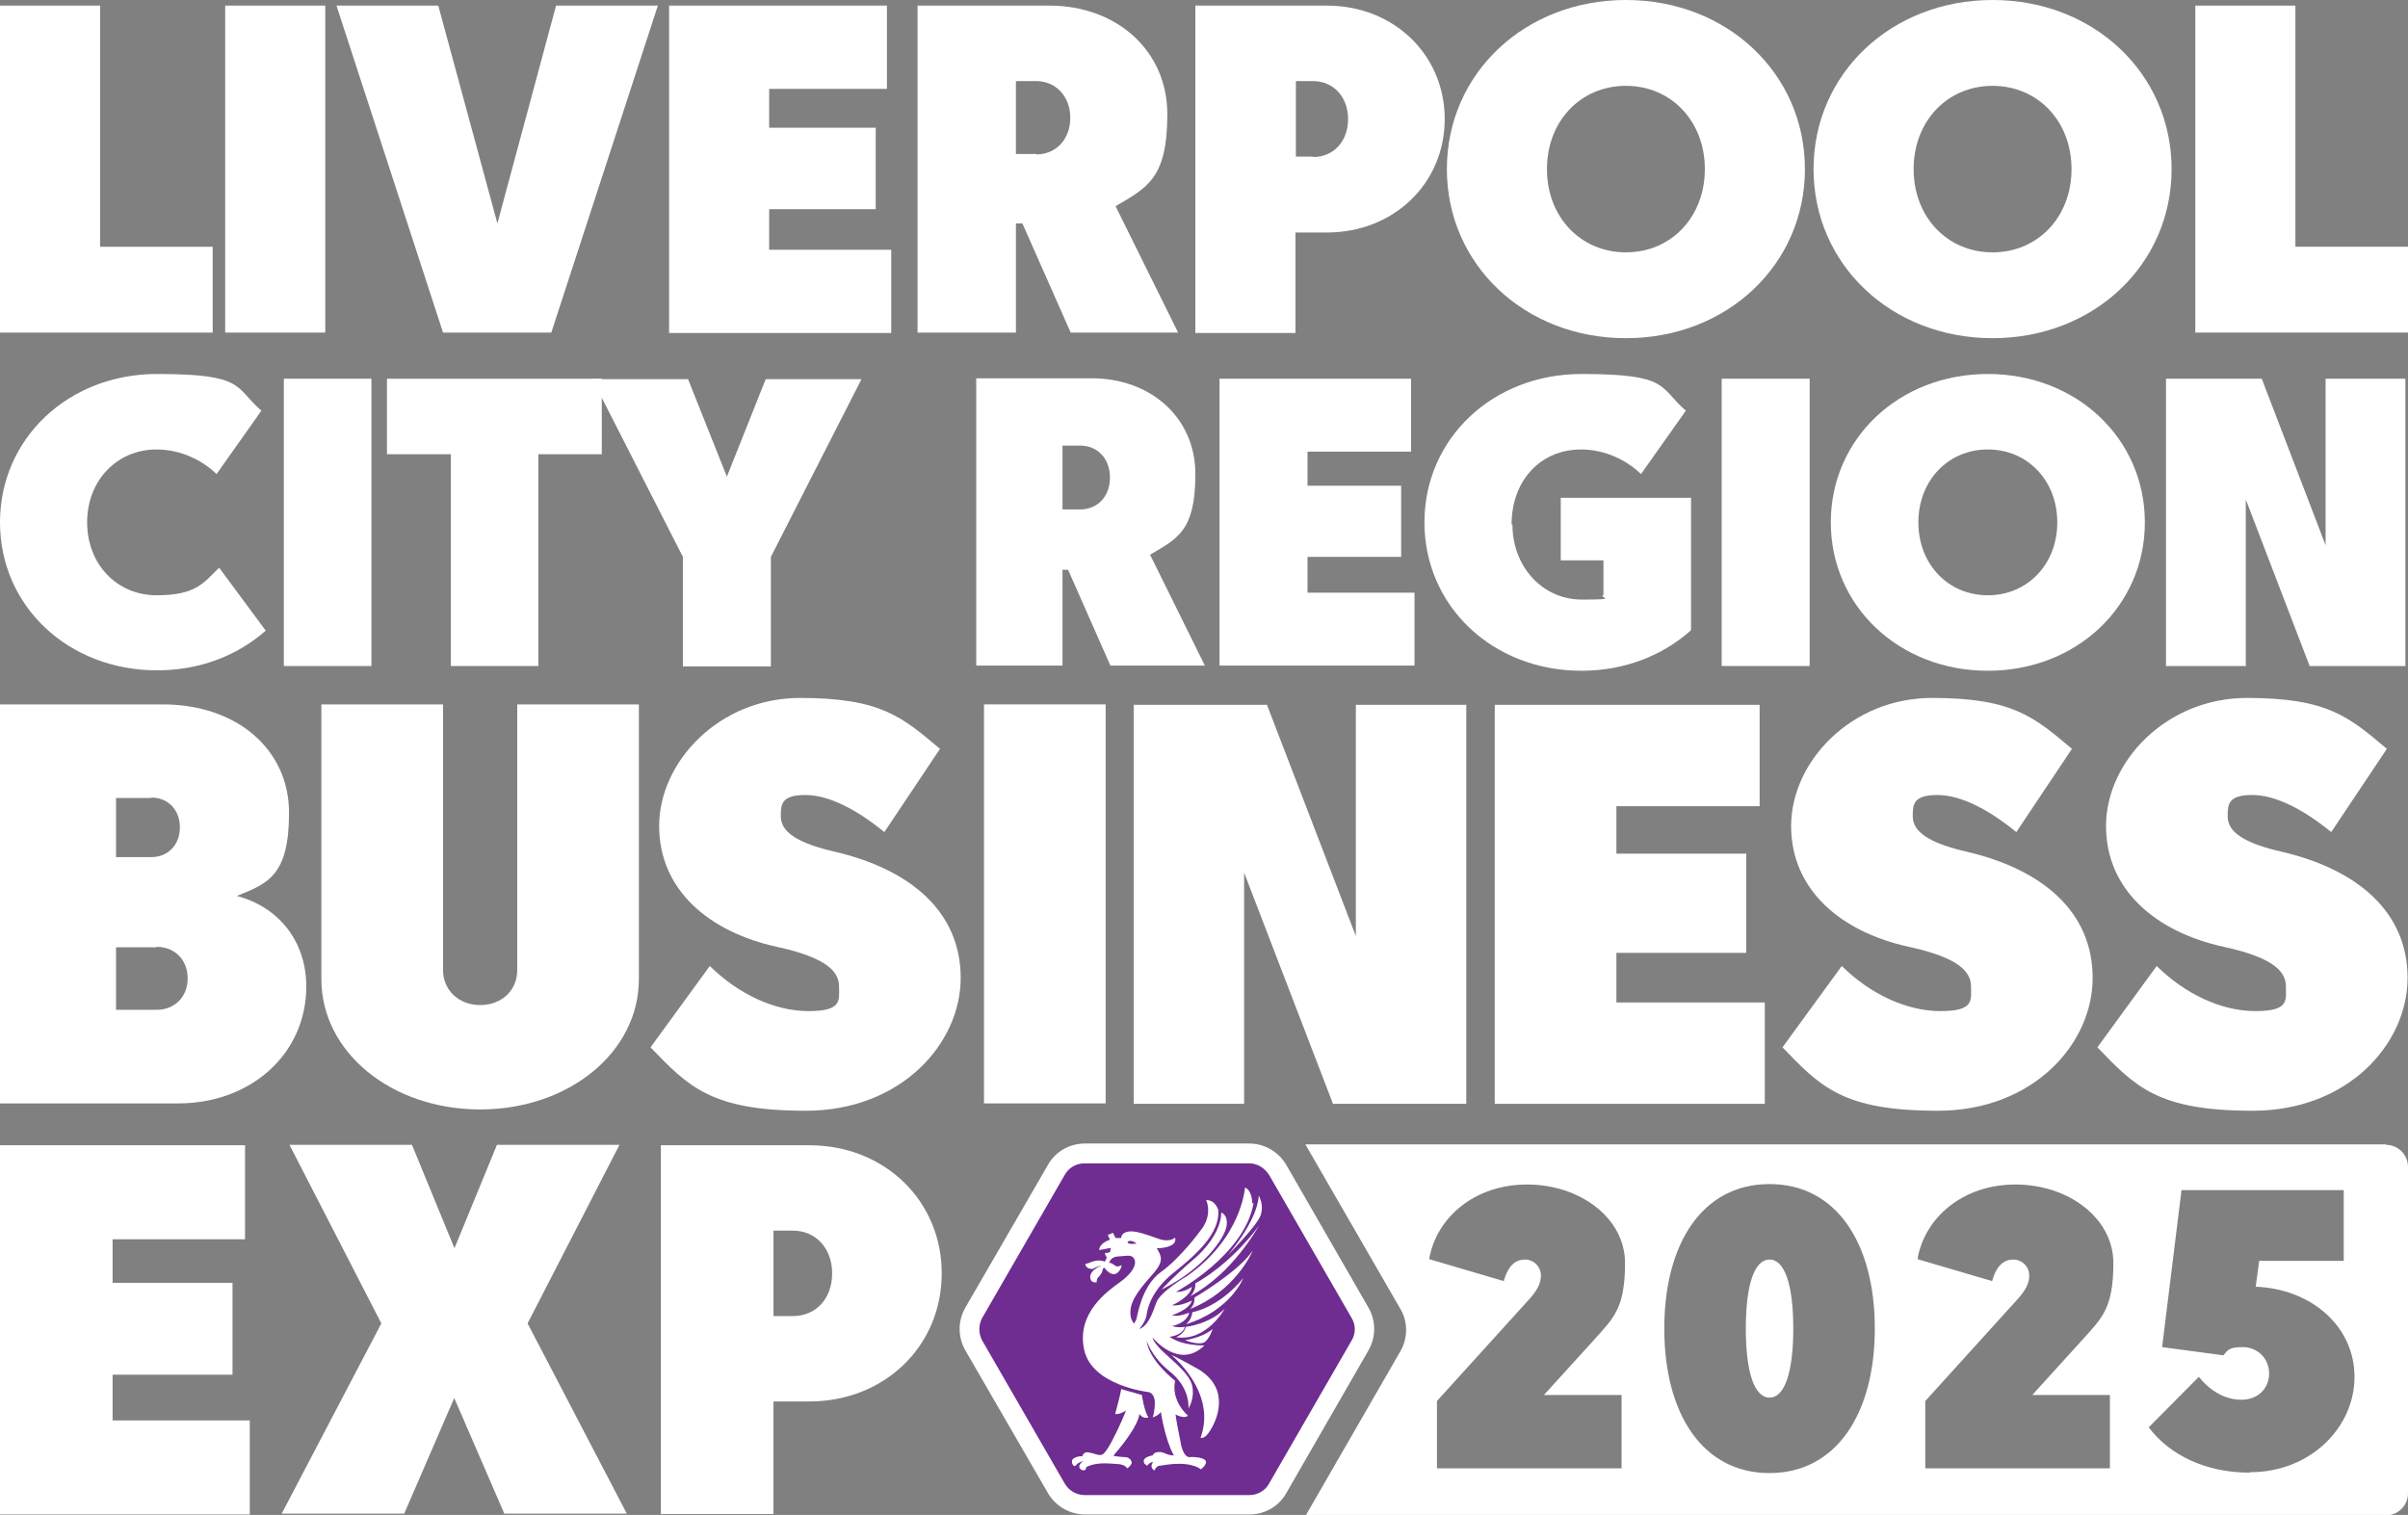 <?xml version="1.0" encoding="UTF-8"?>
<svg id="Layer_2" data-name="Layer 2" xmlns="http://www.w3.org/2000/svg" version="1.1" viewBox="0 0 558.2 351.2">
  <rect x="0" y="0" width="558.2" height="351.2" fill="#808080" stroke="none"/>
  <defs>
    <style>
      .cls-1 {
        fill: #6f2c91;
      }

      .cls-1, .cls-2 {
        stroke-width: 0px;
      }

      .cls-2 {
        fill: #fff;
      }
    </style>
  </defs>
  <g id="Layer_1-2" data-name="Layer 1-2">
    <path class="cls-2" d="M410.2,292c-3.5,0-5.5,5.8-5.5,16s2,16,5.5,16,5.5-5.8,5.5-16-2-16-5.5-16Z"/>
    <g id="Logo">
      <path class="cls-2" d="M289.6,265.1h-38.1c-3.6,0-6.9,1.9-8.6,5l-19.1,33c-1.8,3.1-1.8,6.9,0,10l19.1,33c1.8,3.1,5.1,5,8.6,5h38.1c3.6,0,6.9-1.9,8.6-5l19-33c1.8-3.1,1.8-6.9,0-10l-19-33c-1.8-3.1-5.1-5-8.6-5Z"/>
      <path class="cls-1" d="M289.6,269.7h-38.2c-1.9,0-3.7,1-4.6,2.7l-19.1,33.1c-.9,1.6-.9,3.7,0,5.3l19.1,33.1c.9,1.6,2.7,2.7,4.6,2.7h38.2c1.9,0,3.7-1,4.6-2.7l19.1-33.1c1-1.6,1-3.7,0-5.3l-19.1-33.1c-1-1.6-2.7-2.7-4.6-2.7Z"/>
      <g>
        <path class="cls-2" d="M258.6,289.1l-.2.9s1-.2,1.4-.5v-.3l-1.2-.2h0Z"/>
        <path class="cls-2" d="M269.4,298.8s2.9-3.1,7-6.6c4.1-3.4,6.7-7.7,6.7-11.1,0,0,1.7.5,1.2,3.3-.5,2.7-5.3,9.7-14.9,14.5"/>
        <path class="cls-2" d="M272.6,310s1.8-.6,2.3-2.4c0,0,5.5-.6,9-4.2,0,0-4.2,7.7-11.3,6.6"/>
        <path class="cls-2" d="M274.9,307s1.3-.9,1.5-2.8c0,0,6-.9,11.8-7.9,0,0-2.9,7.5-13.3,10.7"/>
        <path class="cls-2" d="M275.8,303.5s1.2-.8,1.1-2.7c0,0,10.3-6,13.5-10.9-.2.6-4.2,9.5-14.6,13.6"/>
        <path class="cls-2" d="M275.9,300.5s1.3-1.1,1.2-3c0,0,7.7-3.9,14.8-13.4-.4.5-6.1,11.1-16,16.4"/>
        <path class="cls-2" d="M284.5,291.1s6.9-7.8,7.3-13.9c0,0,1.3,2.1.4,4.6s-7.8,9.4-7.8,9.4"/>
        <path class="cls-2" d="M290.3,279s0-3-1.7-3.7c0,0-.7,11.6-13.4,20.5,0,0-6.3,3.6-7.2,6.3-.9,2.6-2,5.4-3.9,6,0,0,1.5-1.7,1.7-3.3.2-1.5,1.1-5.6,6.2-9.7,5-4,10.9-9.1,10.4-14.6,0,0-.6-2.3-2.8-2.3,0,0,1.7,3.5-1.4,7.2,0,0-4.5,6.2-9.1,9.5s-5.5,10.6-5.7,11-.4.8-.5.9-2.2-2.4.5-6.6c2.6-4.2,6.4-6.4,5.6-9.1,0,0-.4-1.2-.9-1.7,0,0,5,0,4.3-2.5,0,0-1.2,1.3-4.1.2-3-1.1-4.5-1.5-5.5-1.6s-2.8,0-2.9,1.5h-1.3l-.6-1.2-1.2.5.5,1.1s-2.4.7-2.5,2.4l2.7-.5-.2,1s-.7.2-1.2.2c0,0,.2.8.5,1l-.5,1s-1.4-.8-3.7.3c0,0-.6.2-.8.2,0,0-.1,1.1,1.6,1.2,0,0,1.6-.8,2.1-.8,0,0-3.4,1.3-2.4,3.4,0,0,.3.6,1.3.5,0,0,0-.8.3-1.1s1.1-1.1,1.1-1.9c0,0,.1-.3.4-.4,0,0,1.7,2.4,3.1,1.1,0,0,.8-.6.9-1.7,0,0-.6.3-1,.3s-1.1-.7-1.5-.8h-.4s.3-1.4,1.9-1.5,2-.2,2.4-.2,1.5,0,1.7,1.3-1.1,3.2-3.7,5c-2.6,1.9-9.9,7-8.1,15.4,1.7,8.4,14.8,9.9,14.8,9.9,0,0,1.5,0,1.6,2.4,0,2.3-.5,3.5-.5,3.5,0,0,1.5-.5,1.9-1.3,0,0,.9,6.3,3,10.1,0,0-.8.1-2.1-.5-1.3-.6-2.6-.2-2.8.5,0,0-2.8.4-1.9,1.9,0,0,.4.4.6.5,0,0,.8-1,1.4-.8,0,0-1,1.1.3,1.9,0,0,.5-1.1,1.2-1.1s5.6-1.3,9.1.5l.4.3c0,.2,1.6-1.1,1.2-1.9-.3-.8-2.7-1-3.7-.9s-1.7-1.4-2-2.8-1.3-6.6-1.3-7.1c0,0,1.9,1.1,2.9.3,0,0-4-3.3-3-8.1,0,0-6.1-4.7-6.6-9.3,0,0,1.1,3.7,5.2,7,4.2,3.3,4.6,7.1,4.5,8.7,0,0,1.6-2.4.8-5.5s-6.5-7.1-7.8-8.8c-1.4-1.6-1.3-2.1-1.3-2.1,0,0,6.1,7.6,12,1.8,0,0-5,.2-8.1-2,0,0,2.9-.2,3.6-2.3,0,0-1.7.3-3-.2,0,0,3.3-.5,4-3.1,0,0-2.5,1.1-4,.6,0,0,4.1-1.3,4.6-3.4,0,0-2.7,1.4-4.6,1.1,0,0,4.3-1.9,4.6-4.3,0,0-1.6,1.3-3.7,1.2,0,0,15.9-8.5,18-20.6M261.4,287.9c.7-.7,2.1.4,2.1.4-2.4.3-2.1-.4-2.1-.4"/>
        <path class="cls-2" d="M274.7,310.7s4.1-.6,6.4-2.6c0,0-.7,2.2-1.8,3-1.1.8-3.9-.1-4.6-.4"/>
        <path class="cls-2" d="M259.8,322l4.9,1.4s.5,3.6,1.5,5.2c0,0-1.1.5-2.1-.8,0,0,.2,2.4-5.7,9.3l-.3.4s1.6.3,2.7.3,1.7,1,1.5,1.5-.9,1.1-1,1.1-.3-.9-2.3-1-4.5-.5-7,.6c0,0-.4.3-.3.7,0,0-.8.5-1.4-.3-.5-.8.8-1.7.8-1.7,0,0-1.2.3-1.7,1s-1.5-1-.5-1.6c.9-.6,2-.5,2-.5,0,0,.2-1.1,1.4-.9s2.3.7,2.8.6c.5,0,1.1-.3,2.7-3.3s3.2-6.8,3.2-7c0,0-1.5,1-2.5.8,0,0,1.3-4.7,1.4-5.8"/>
        <path class="cls-2" d="M271.5,314.1s10.7,8.6,6.8,19.2c0,0,.9.5,2.2-1.6,1.4-2.2,4.9-9.4-2.4-14.1,0,0-4.7-2.7-6.6-3.5"/>
      </g>
    </g>
    <g id="Exp">
      <path class="cls-2" d="M0,265.5h56.8v21.8h-30.7v10.1h27.8v21.3h-27.8v10.6h31.8v21.8H0v-85.6h0Z"/>
      <path class="cls-2" d="M105.3,289.5l9.9-24.1h28.4l-21.3,41.4,23,44.1h-28.4l-11.6-26.8-11.6,26.8h-28.4l23.1-44.1-21.3-41.4h28.4l9.9,24.1h-.1Z"/>
      <path class="cls-2" d="M179.3,324.9v26.1h-26.1v-85.5h34.4c17.4,0,30.7,12.8,30.7,29.7s-13.3,29.7-30.7,29.7h-8.3ZM183.8,305.1c5.4,0,9.1-4.1,9.1-9.9s-3.8-9.9-9.1-9.9h-4.5v19.8h4.5Z"/>
    </g>
    <g id="Business">
      <path class="cls-2" d="M0,255.8v-92.5h37.7c17.4,0,29.3,10.6,29.3,25.1s-4.8,16.4-12.1,19.3c9.8,2.6,16.1,10.6,16.1,21,0,15.5-12.7,27.1-29.7,27.1H0ZM35.1,185h-8.2v13.7h8.2c3.8,0,6.6-2.8,6.6-6.9s-2.8-6.9-6.6-6.9h0ZM36.3,219.6h-9.4v14.5h9.4c4.2,0,7.2-3,7.2-7.3s-3-7.3-7.2-7.3h0Z"/>
      <path class="cls-2" d="M102.7,224.9c0,4.6,3.6,8.1,8.6,8.1s8.6-3.4,8.6-8.1v-61.6h28.2v63.7c0,16.9-16.2,30.2-36.8,30.2s-36.8-13.3-36.8-30.2v-63.7h28.2v61.6h0Z"/>
      <path class="cls-2" d="M164.6,224c6.5,6.4,14.9,10.4,22.8,10.4s7.1-2.5,7.1-5.7-2.4-6.6-14.4-9.2c-15.6-3.4-27.3-13.1-27.3-28s13.9-29.7,32.7-29.7,23.7,4.5,32.4,11.8l-12.9,19.3c-6.1-5-12.7-8.6-18.3-8.6s-5.7,2.2-5.7,4.9,1.9,5.8,12.3,8.2c17.8,4.1,29.4,14,29.4,29.3s-13.9,30.8-35.9,30.8-27.2-5.6-36-14.7l13.7-18.8h0Z"/>
      <path class="cls-2" d="M256.3,255.8h-28.2v-92.5h28.2v92.5h0Z"/>
      <path class="cls-2" d="M262.8,163.4h30.9l20.6,53.6v-53.6h25.6v92.5h-30.9l-20.6-53.6v53.6h-25.6v-92.5h0Z"/>
      <path class="cls-2" d="M346.4,163.4h61.5v23.5h-33.2v11h30.1v23h-30.1v11.5h34.4v23.5h-62.6v-92.5h0Z"/>
      <path class="cls-2" d="M427,224c6.5,6.4,14.9,10.4,22.8,10.4s7.1-2.5,7.1-5.7-2.4-6.6-14.4-9.2c-15.6-3.4-27.3-13.1-27.3-28s13.9-29.7,32.7-29.7,23.7,4.5,32.4,11.8l-12.9,19.3c-6.1-5-12.7-8.6-18.3-8.6s-5.7,2.2-5.7,4.9,1.9,5.8,12.3,8.2c17.8,4.1,29.4,14,29.4,29.3s-13.8,30.8-35.9,30.8-27.2-5.6-36-14.7l13.7-18.8h0Z"/>
      <path class="cls-2" d="M500,224c6.5,6.4,14.9,10.4,22.8,10.4s7.1-2.5,7.1-5.7-2.4-6.6-14.4-9.2c-15.6-3.4-27.3-13.1-27.3-28s13.9-29.7,32.7-29.7,23.7,4.5,32.4,11.8l-12.9,19.3c-6.1-5-12.7-8.6-18.3-8.6s-5.7,2.2-5.7,4.9,1.8,5.8,12.3,8.2c17.8,4.1,29.4,14,29.4,29.3s-13.8,30.8-35.9,30.8-27.2-5.6-36-14.7l13.7-18.8h.1Z"/>
    </g>
    <g id="City_Region" data-name="City Region">
      <path class="cls-2" d="M0,121.1c0-19.4,15.8-34.4,36.4-34.4s17.9,3.1,24.2,8.5l-10.4,14.7c-3.3-3.2-8.3-5.7-13.9-5.7-9.2,0-16.1,7.2-16.1,16.9s6.9,16.9,16.1,16.9,10.9-2.9,14.5-6.4l10.8,14.6c-6.7,5.9-15.4,9.2-25.2,9.2-20.6,0-36.4-14.9-36.4-34.3Z"/>
      <path class="cls-2" d="M86.1,154.4h-20.3v-66.6h20.3s0,66.6,0,66.6Z"/>
      <path class="cls-2" d="M104.4,105.3h-14.7v-17.5h49.8v17.5h-14.7v49.1h-20.3v-49.1h0Z"/>
      <path class="cls-2" d="M168.5,110.5l9-22.6h22.2l-21,41.2v25.4h-20.4v-25.4l-21-41.2h22.2l9,22.6h0Z"/>
      <path class="cls-2" d="M246.3,132.1v22.2h-20v-66.6h26.8c13.5,0,24,9,24,22.2s-4.1,14.9-10.5,18.7l12.7,25.7h-21.9l-9.8-22.2h-1.3ZM250.4,118.1c4,0,6.9-3,6.9-7.4s-2.9-7.4-6.9-7.4h-4.1v14.8h4.1Z"/>
      <path class="cls-2" d="M282.8,87.8h44.3v16.9h-24v7.9h21.7v16.5h-21.7v8.3h24.8v16.9h-45.2v-66.6h.1Z"/>
      <path class="cls-2" d="M350.6,121.6c0,9.7,6.9,17.4,16.1,17.4s3.6-.4,5-1.1v-8h-9.9v-14.5h30.2v30.7c-6.7,6-15.6,9.4-25.4,9.4-20.6,0-36.4-15-36.4-34.4s15.8-34.4,36.4-34.4,17.9,3.1,24.2,8.5l-10.4,14.7c-3.3-3.2-8.3-5.7-13.9-5.7-9.4,0-16.1,7.2-16.1,17.4h.2,0Z"/>
      <path class="cls-2" d="M419.5,154.4h-20.4v-66.6h20.4v66.6Z"/>
      <path class="cls-2" d="M460.8,86.7c20.6,0,36.4,15,36.4,34.4s-15.8,34.4-36.4,34.4-36.4-15-36.4-34.4,15.8-34.4,36.4-34.4ZM460.8,138c9.2,0,16.1-7.2,16.1-16.9s-6.9-16.9-16.1-16.9-16.1,7.2-16.1,16.9,6.9,16.9,16.1,16.9Z"/>
      <path class="cls-2" d="M502,87.8h22.3l14.8,38.6v-38.6h18.5v66.6h-22.2l-14.8-38.6v38.6h-18.5v-66.6h0Z"/>
    </g>
    <g id="Liverpool">
      <path class="cls-2" d="M0,1.3h23.2v55.9h26.1v19.9H0V1.3Z"/>
      <path class="cls-2" d="M75.4,77.1h-23.2V1.3h23.2s0,75.8,0,75.8Z"/>
      <path class="cls-2" d="M102.7,77.1L78,1.3h23.6l13.7,50.5L128.9,1.3h23.6l-24.7,75.8s-25.1,0-25.1,0Z"/>
      <path class="cls-2" d="M155.1,1.3h50.5v19.3h-27.3v9h24.7v18.9h-24.7v9.4h28.3v19.3h-51.5V1.3h0Z"/>
      <path class="cls-2" d="M235.5,51.8v25.3h-22.8V1.3h30.6c15.4,0,27.3,10.3,27.3,25.2s-4.7,17-12,21.3l14.5,29.3h-24.9l-11.2-25.3h-1.5ZM240.2,35.8c4.6,0,7.9-3.5,7.9-8.5s-3.4-8.5-7.9-8.5h-4.7v16.9h4.7Z"/>
      <path class="cls-2" d="M300.3,54v23.2h-23.2V1.3h30.5c15.5,0,27.3,11.4,27.3,26.3s-11.8,26.3-27.3,26.3h-7.4.1ZM304.4,36.4c4.8,0,8.1-3.7,8.1-8.8s-3.4-8.8-8.1-8.8h-4v17.5h4Z"/>
      <path class="cls-2" d="M376.9,0c23.5,0,41.5,17.1,41.5,39.2s-18,39.2-41.5,39.2-41.5-17.1-41.5-39.2S353.4,0,376.9,0ZM376.9,58.5c10.5,0,18.3-8.2,18.3-19.3s-7.8-19.3-18.3-19.3-18.3,8.2-18.3,19.3,7.8,19.3,18.3,19.3Z"/>
      <path class="cls-2" d="M461.9,0c23.5,0,41.5,17.1,41.5,39.2s-18,39.2-41.5,39.2-41.5-17.1-41.5-39.2S438.4,0,461.9,0ZM461.9,58.5c10.5,0,18.3-8.2,18.3-19.3s-7.8-19.3-18.3-19.3-18.3,8.2-18.3,19.3,7.8,19.3,18.3,19.3Z"/>
      <path class="cls-2" d="M508.9,1.3h23.2v55.9h26.1v19.9h-49.3V1.3h0Z"/>
    </g>
  </g>
  <path class="cls-2" d="M553.1,265.3h-250.5l22,38.1c1.8,3,1.8,6.8,0,9.9l-21.9,38h250.4c2.8,0,5.1-2.3,5.1-5.1v-75.7c0-2.8-2.3-5.1-5.1-5.1h0ZM375.9,323.4h0v17h-42.8v-15.6l21.3-23.5c1.8-2,2.8-3.6,2.8-5.6s-1.6-3.7-3.7-3.7-3.9,1.3-4.9,5l-17.3-5.1c1.6-9.5,10.4-17.3,22.7-17.3s22.7,7.8,22.7,18.2-2.6,12.7-6.9,17.5l-11.9,13.1h18.2-.2ZM410.2,341.5c-15.5,0-24.4-13.7-24.4-33.5s8.9-33.5,24.4-33.5,24.4,13.7,24.4,33.5-9,33.5-24.4,33.5ZM489.1,323.4h0v17h-42.8v-15.6l21.3-23.5c1.8-2,2.8-3.6,2.8-5.6s-1.6-3.7-3.7-3.7-3.9,1.3-4.9,5l-17.3-5.1c1.6-9.5,10.4-17.3,22.7-17.3s22.7,7.8,22.7,18.2-2.6,12.7-6.9,17.5l-11.9,13.1h18.2-.2ZM521.5,341.4c-10.1,0-18.5-4-23.4-10.5l11.6-11.7c2.7,3.3,6.1,5.3,9.9,5.3s6.4-2.6,6.4-6.1-2.7-6.1-6.1-6.1-3.5.8-4.5,1.9l-14.2-1.9,4.5-36.4h37.6v16.4h-19.6l-.8,6c12.9.5,22.9,9.2,22.9,20.9s-10.2,22.1-24.2,22.1h-.1Z"/>
</svg>